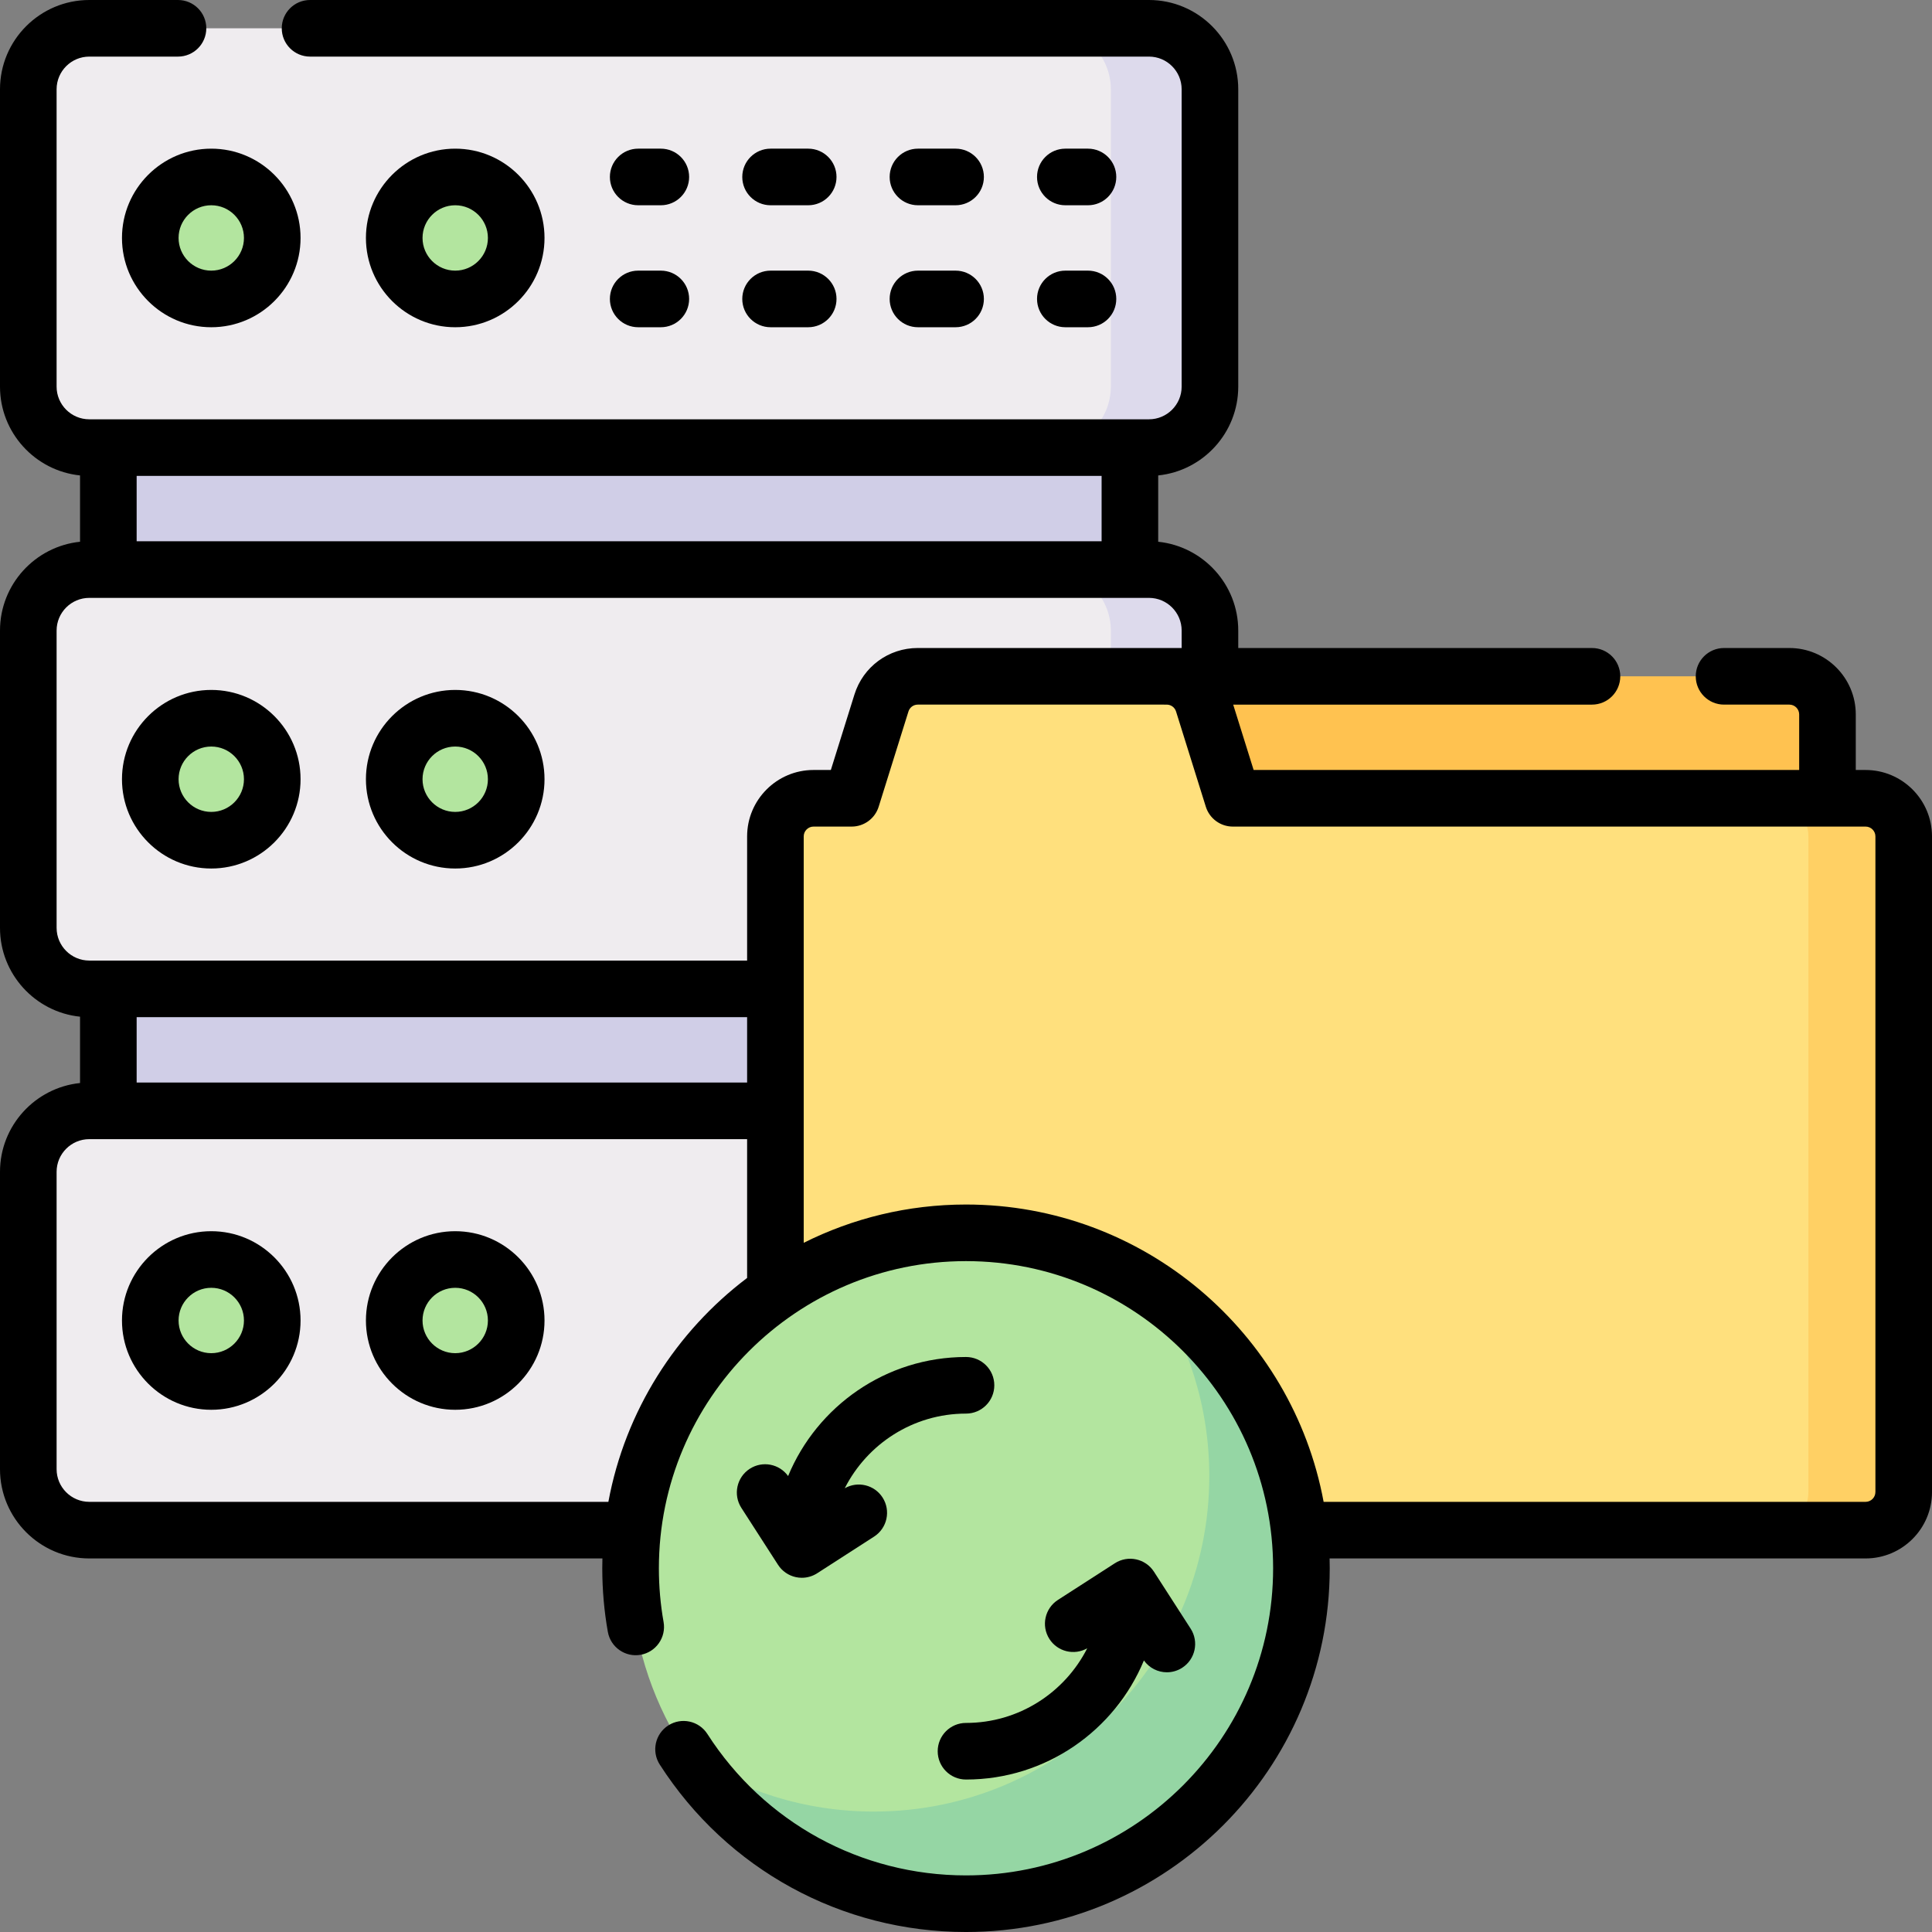 <svg id="Capa_1" enable-background="new 0 0 512 512" height="512" viewBox="0 0 512 512" width="512" xmlns="http://www.w3.org/2000/svg"><rect x="0" y="0" width="512" height="512" fill="#808080" stroke="none"/><g><g><g><g><path d="m28.713 262.061h270.724v32.325h-270.724z" fill="#d0cee7"/></g><g><g><path d="m304.488 405.504h-280.825c-8.926 0-16.163-7.236-16.163-16.163v-78.793c0-8.926 7.236-16.163 16.163-16.163h280.825c8.926 0 16.163 7.236 16.163 16.163v78.793c-.001 8.927-7.237 16.163-16.163 16.163z" fill="#efecef"/></g><g><path d="m304.488 294.386h-26.264c8.926 0 16.163 7.236 16.163 16.163v78.793c0 8.926-7.236 16.163-16.163 16.163h26.264c8.926 0 16.163-7.236 16.163-16.163v-78.793c-.001-8.927-7.237-16.163-16.163-16.163z" fill="#dddaec"/></g></g><g><path d="m28.713 118.618h270.724v32.325h-270.724z" fill="#d0cee7"/></g><g><g><path d="m304.488 118.618h-280.825c-8.926 0-16.163-7.236-16.163-16.163v-78.792c0-8.927 7.236-16.163 16.163-16.163h280.825c8.926 0 16.163 7.236 16.163 16.163v78.793c-.001 8.926-7.237 16.162-16.163 16.162z" fill="#efecef"/></g><g><path d="m304.488 7.5h-26.264c8.926 0 16.163 7.236 16.163 16.163v78.793c0 8.926-7.236 16.163-16.163 16.163h26.264c8.926 0 16.163-7.236 16.163-16.163v-78.793c-.001-8.927-7.237-16.163-16.163-16.163z" fill="#dddaec"/></g><g><circle cx="55.988" cy="63.059" fill="#b3e59f" r="16.163"/></g><g><circle cx="120.638" cy="63.059" fill="#b3e59f" r="16.163"/></g></g><g><g><path d="m304.488 262.061h-280.825c-8.926 0-16.163-7.236-16.163-16.163v-78.793c0-8.926 7.236-16.163 16.163-16.163h280.825c8.926 0 16.163 7.236 16.163 16.163v78.793c-.001 8.927-7.237 16.163-16.163 16.163z" fill="#efecef"/></g><g><path d="m304.488 150.943h-26.264c8.926 0 16.163 7.236 16.163 16.163v78.793c0 8.926-7.236 16.163-16.163 16.163h26.264c8.926 0 16.163-7.236 16.163-16.163v-78.793c-.001-8.927-7.237-16.163-16.163-16.163z" fill="#dddaec"/></g></g><g><g><circle cx="55.988" cy="206.502" fill="#b3e59f" r="16.163"/></g><g><circle cx="120.638" cy="206.502" fill="#b3e59f" r="16.163"/></g></g><g><g><circle cx="55.988" cy="349.945" fill="#b3e59f" r="16.163"/></g><g><circle cx="120.638" cy="349.945" fill="#b3e59f" r="16.163"/></g></g></g><g><g><path d="m296.406 179.228v32.325h187.89v-22.224c0-5.579-4.523-10.102-10.102-10.102h-177.788z" fill="#ffc250"/></g><g><path d="m494.398 211.553h-167.687l-7.886-25.237c-1.318-4.217-5.224-7.089-9.642-7.089h-65.96c-4.418 0-8.324 2.871-9.642 7.089l-7.886 25.237h-10.102c-5.579 0-10.102 4.523-10.102 10.102v173.748c0 5.579 4.523 10.102 10.102 10.102h278.805c5.579 0 10.102-4.523 10.102-10.102v-173.749c0-5.578-4.523-10.101-10.102-10.101z" fill="#ffe07d"/></g><g><path d="m494.398 211.553h-25.254c5.579 0 10.102 4.523 10.102 10.102v173.748c0 5.579-4.523 10.102-10.102 10.102h25.254c5.579 0 10.102-4.523 10.102-10.102v-173.749c0-5.578-4.523-10.101-10.102-10.101z" fill="#ffd064"/></g></g></g><g><circle cx="256" cy="415.606" fill="#b3e59f" r="88.894"/></g><g><path d="m305.457 341.732c9.485 14.14 15.021 31.151 15.021 49.457 0 49.095-39.799 88.894-88.894 88.894-18.306 0-35.317-5.536-49.457-15.021 15.953 23.783 43.084 39.438 73.873 39.438 49.095 0 88.894-39.799 88.894-88.894 0-30.79-15.655-57.92-39.437-73.874z" fill="#95d6a4"/></g><g><path d="m169.126 54.396h6c4.142 0 7.5-3.357 7.5-7.5s-3.358-7.5-7.5-7.5h-6c-4.142 0-7.5 3.357-7.5 7.5s3.358 7.5 7.5 7.5z"/><path d="m243.268 54.396h9.972c4.143 0 7.5-3.357 7.5-7.5s-3.357-7.5-7.5-7.5h-9.972c-4.142 0-7.5 3.357-7.5 7.5s3.358 7.5 7.5 7.5z"/><path d="m204.211 54.396h9.972c4.142 0 7.5-3.357 7.5-7.5s-3.358-7.5-7.5-7.5h-9.972c-4.142 0-7.5 3.357-7.5 7.5s3.358 7.5 7.5 7.5z"/><path d="m282.325 54.396h6c4.143 0 7.5-3.357 7.5-7.5s-3.357-7.5-7.5-7.5h-6c-4.143 0-7.5 3.357-7.5 7.5s3.358 7.5 7.5 7.5z"/><path d="m282.325 86.722h6c4.143 0 7.5-3.357 7.5-7.5s-3.357-7.5-7.5-7.5h-6c-4.143 0-7.5 3.357-7.5 7.5s3.358 7.5 7.5 7.5z"/><path d="m243.268 86.722h9.972c4.143 0 7.5-3.357 7.5-7.5s-3.357-7.5-7.5-7.5h-9.972c-4.142 0-7.5 3.357-7.5 7.5s3.358 7.5 7.5 7.5z"/><path d="m204.211 86.722h9.972c4.142 0 7.5-3.357 7.5-7.5s-3.358-7.5-7.5-7.5h-9.972c-4.142 0-7.5 3.357-7.5 7.5s3.358 7.5 7.5 7.5z"/><path d="m169.126 86.722h6c4.142 0 7.5-3.357 7.5-7.5s-3.358-7.5-7.5-7.5h-6c-4.142 0-7.5 3.357-7.5 7.5s3.358 7.5 7.5 7.5z"/><path d="m32.325 63.059c0 13.048 10.615 23.663 23.663 23.663s23.662-10.616 23.662-23.663-10.615-23.662-23.663-23.662-23.662 10.615-23.662 23.662zm23.663-8.663c4.776 0 8.663 3.886 8.663 8.662s-3.886 8.663-8.663 8.663-8.663-3.887-8.663-8.663 3.886-8.662 8.663-8.662z"/><path d="m144.301 63.059c0-13.047-10.615-23.662-23.663-23.662s-23.662 10.615-23.662 23.662c0 13.048 10.615 23.663 23.663 23.663s23.662-10.616 23.662-23.663zm-32.325 0c0-4.776 3.886-8.662 8.663-8.662s8.663 3.886 8.663 8.662-3.886 8.663-8.663 8.663-8.663-3.887-8.663-8.663z"/><path d="m55.988 230.165c13.047 0 23.663-10.615 23.663-23.663 0-13.047-10.615-23.662-23.663-23.662s-23.663 10.615-23.663 23.662c0 13.048 10.615 23.663 23.663 23.663zm0-32.325c4.776 0 8.663 3.886 8.663 8.662s-3.886 8.663-8.663 8.663-8.663-3.887-8.663-8.663 3.886-8.662 8.663-8.662z"/><path d="m120.638 230.165c13.047 0 23.663-10.615 23.663-23.663 0-13.047-10.615-23.662-23.663-23.662s-23.663 10.615-23.663 23.662c.001 13.048 10.616 23.663 23.663 23.663zm0-32.325c4.776 0 8.663 3.886 8.663 8.662s-3.886 8.663-8.663 8.663-8.663-3.887-8.663-8.663 3.887-8.662 8.663-8.662z"/><path d="m55.988 326.282c-13.047 0-23.663 10.615-23.663 23.663 0 13.047 10.615 23.662 23.663 23.662s23.663-10.615 23.663-23.662c-.001-13.048-10.616-23.663-23.663-23.663zm0 32.325c-4.776 0-8.663-3.886-8.663-8.662s3.886-8.663 8.663-8.663 8.663 3.887 8.663 8.663-3.887 8.662-8.663 8.662z"/><path d="m120.638 326.282c-13.047 0-23.663 10.615-23.663 23.663 0 13.047 10.615 23.662 23.663 23.662s23.663-10.615 23.663-23.662c0-13.048-10.615-23.663-23.663-23.663zm0 32.325c-4.776 0-8.663-3.886-8.663-8.662s3.886-8.663 8.663-8.663 8.663 3.887 8.663 8.663-3.886 8.662-8.663 8.662z"/><path d="m494.398 204.053h-2.598v-14.723c0-9.704-7.896-17.6-17.6-17.6h-17.31c-4.143 0-7.5 3.357-7.5 7.5s3.357 7.5 7.5 7.5h17.31c1.434 0 2.6 1.166 2.6 2.6v14.723h-144.575l-5.416-17.322h95.081c4.143 0 7.5-3.357 7.5-7.5s-3.357-7.5-7.5-7.5h-93.74v-4.625c0-12.22-9.313-22.306-21.214-23.536v-17.576c11.901-1.228 21.214-11.314 21.214-23.534v-78.8c0-13.046-10.614-23.66-23.66-23.66h-222.32c-4.142 0-7.5 3.357-7.5 7.5s3.358 7.5 7.5 7.5h222.32c4.775 0 8.66 3.885 8.66 8.66v78.8c0 4.775-3.885 8.66-8.66 8.66h-280.83c-4.775 0-8.66-3.885-8.66-8.66v-78.8c0-4.775 3.885-8.66 8.66-8.66h23.51c4.142 0 7.5-3.357 7.5-7.5s-3.358-7.5-7.5-7.5h-23.51c-13.046 0-23.66 10.614-23.66 23.66v78.8c0 12.22 9.312 22.305 21.213 23.534v17.576c-11.9 1.23-21.213 11.315-21.213 23.535v78.793c0 12.22 9.313 22.306 21.213 23.535v17.579c-11.9 1.23-21.213 11.316-21.213 23.537v78.793c0 13.047 10.615 23.662 23.663 23.662h135.983c-.023.866-.036 1.735-.036 2.606 0 5.688.497 11.359 1.477 16.856.728 4.078 4.623 6.795 8.7 6.067s6.794-4.622 6.067-8.7c-.826-4.63-1.244-9.416-1.244-14.224 0-44.885 36.511-81.4 81.39-81.4 44.878 0 81.39 36.516 81.39 81.4 0 44.878-36.512 81.39-81.39 81.39-27.855 0-53.477-14.012-68.538-37.48-2.237-3.486-6.877-4.498-10.363-2.261-3.486 2.236-4.499 6.876-2.261 10.362 17.834 27.79 48.175 44.38 81.162 44.38 53.149 0 96.39-43.24 96.39-96.39 0-.872-.013-1.74-.036-2.606h142.045c9.705 0 17.602-7.896 17.602-17.602v-173.748c-.001-9.705-7.897-17.601-17.603-17.601zm-458.185-60.61v-17.323h255.723v17.323zm-21.213 102.455v-78.793c0-4.776 3.886-8.662 8.663-8.662h280.826c4.776 0 8.662 3.886 8.662 8.662v4.625l-69.929-.003c-7.749 0-14.5 4.969-16.795 12.354l-6.244 19.972h-4.589c-9.706 0-17.602 7.896-17.602 17.602v32.906h-174.329c-4.777 0-8.663-3.886-8.663-8.663zm182.992 23.663v17.325h-161.779v-17.325zm-36.766 128.443h-137.563c-4.776 0-8.663-3.886-8.663-8.662v-78.793c0-4.776 3.886-8.663 8.663-8.663h174.329v36.787c-18.836 14.239-32.299 35.225-36.766 59.331zm335.774-2.602c0 1.435-1.167 2.602-2.602 2.602h-143.625c-8.297-44.776-47.635-78.794-94.773-78.794-15.447 0-30.054 3.659-43.008 10.146v-107.702c0-1.435 1.167-2.602 2.602-2.602h10.102c3.28 0 6.18-2.132 7.158-5.262l7.893-25.245c.338-1.088 1.333-1.818 2.476-1.818h65.251c.02 0 .038.003.058.003h.692c1.126.016 2.104.74 2.442 1.827l7.889 25.233c.979 3.13 3.878 5.262 7.158 5.262h167.688c1.435 0 2.602 1.167 2.602 2.602v173.748z"/><path d="m256 456.594c-4.142 0-7.5 3.357-7.5 7.5s3.358 7.5 7.5 7.5c21.241 0 39.483-13.054 47.146-31.557 1.453 2.025 3.742 3.136 6.088 3.136 1.391 0 2.798-.387 4.055-1.195 3.482-2.243 4.486-6.885 2.244-10.367l-9.718-15.088c-2.243-3.481-6.883-4.485-10.367-2.244l-15.088 9.718c-3.482 2.243-4.486 6.885-2.244 10.367 2.17 3.366 6.577 4.408 10.015 2.447-5.945 11.723-18.111 19.783-32.131 19.783z"/><path d="m256 359.618c-21.239 0-39.48 13.051-47.144 31.551-2.315-3.226-6.771-4.108-10.145-1.936-3.482 2.243-4.487 6.884-2.245 10.366l9.718 15.089c1.077 1.673 2.774 2.849 4.719 3.27.525.114 1.057.17 1.587.17 1.429 0 2.841-.409 4.062-1.194l15.088-9.719c3.482-2.243 4.487-6.885 2.244-10.367-2.17-3.367-6.578-4.408-10.015-2.447 5.945-11.724 18.111-19.783 32.131-19.783 4.143 0 7.5-3.357 7.5-7.5s-3.357-7.5-7.5-7.5z"/></g></g></svg>